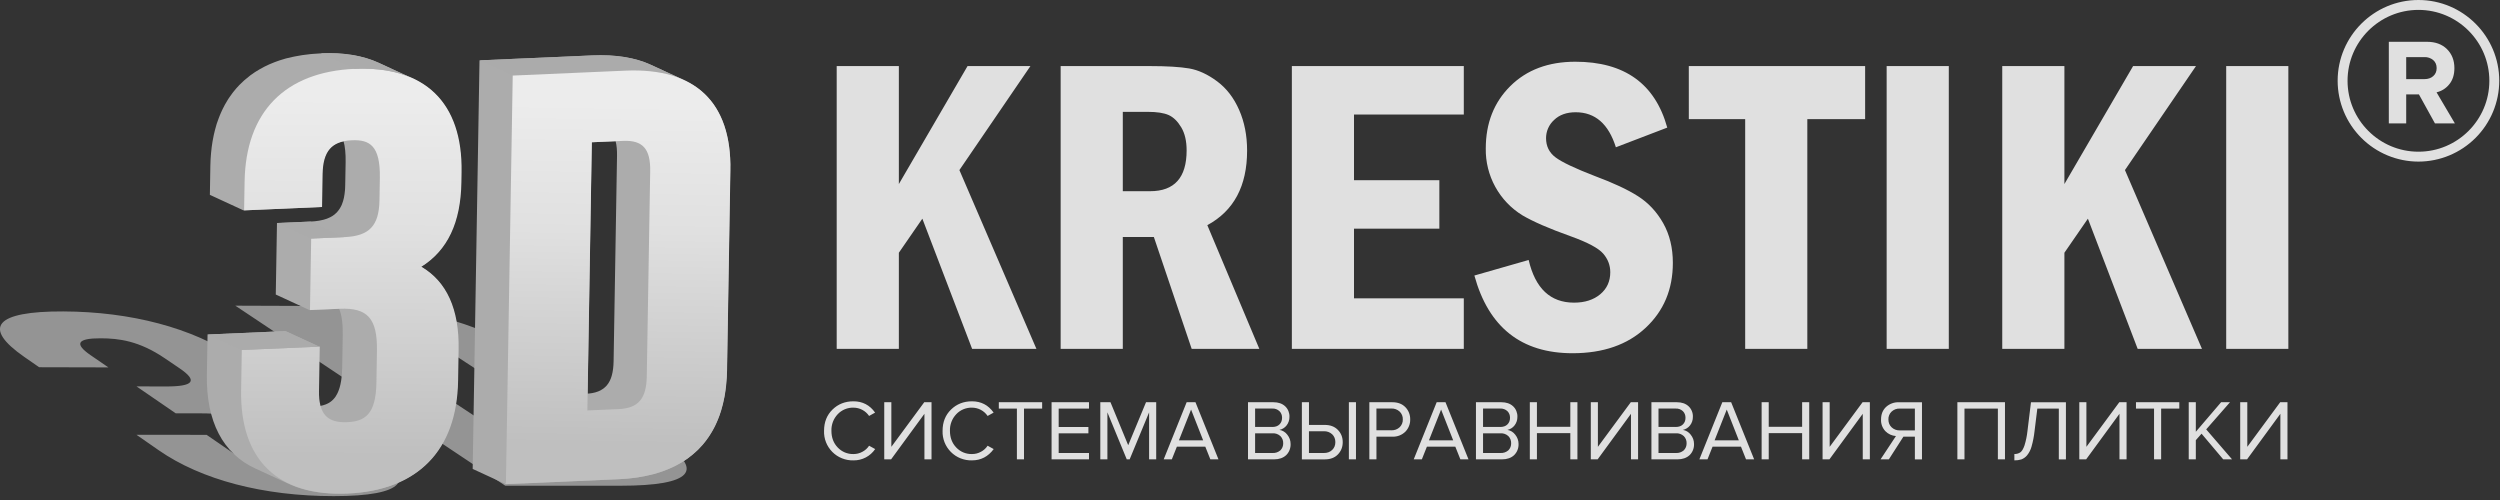 <?xml version="1.0" encoding="UTF-8"?> <svg xmlns="http://www.w3.org/2000/svg" width="100" height="20" viewBox="0 0 100 20" fill="none"><rect x="0" y="0" width="100" height="20" fill="#333333" stroke="none"/> <g clip-path="url(#clip0_142_53)"> <path opacity="0.8" d="M14.995 18.02L14.156 17.458C13.015 16.692 11.665 16.199 10.033 15.952C10.969 15.719 10.868 15.25 9.725 14.482L9.45 14.297C7.698 13.12 5.24 12.467 2.53 12.457C-0.18 12.447 -0.734 13.092 0.968 14.274L1.566 14.689L4.336 14.696L3.628 14.21C2.959 13.751 3.09 13.529 4.028 13.532C4.752 13.534 5.564 13.633 6.592 14.331L7.18 14.73C7.926 15.237 7.753 15.462 6.62 15.459L5.461 15.456L7.028 16.532L8.038 16.534C9.335 16.536 10.207 16.786 11.146 17.423L11.976 17.986C12.796 18.543 12.716 18.77 11.698 18.769C10.736 18.769 9.941 18.545 9.272 18.086L8.265 17.394L5.458 17.391L6.352 18.012C8.055 19.194 10.54 19.845 13.351 19.845C16.163 19.845 16.747 19.197 14.995 18.02ZM26.422 17.644L20.84 14.043C19.032 12.875 16.622 12.253 13.87 12.243L9.413 12.227L20.212 19.429H24.831C27.681 19.428 28.232 18.811 26.422 17.644ZM17.845 13.983L23.529 17.691C24.227 18.147 24.105 18.359 23.148 18.358L21.587 18.357L13.928 13.305L15.45 13.31C16.386 13.314 17.146 13.528 17.845 13.983Z" fill="#ACACAC"></path> <path d="M29.214 6.605C29.213 6.5 29.209 6.394 29.203 6.288L29.198 6.224C29.192 6.139 29.184 6.054 29.174 5.969L29.17 5.924L29.165 5.887L29.153 5.804L29.133 5.677L29.118 5.595L29.108 5.541L29.099 5.502C29.084 5.428 29.066 5.355 29.046 5.281L29.038 5.246L29.034 5.235C29.013 5.159 28.99 5.084 28.964 5.009L28.96 4.998L28.941 4.949C28.923 4.901 28.906 4.853 28.886 4.806L28.876 4.781L28.853 4.731C28.836 4.692 28.818 4.653 28.799 4.614L28.783 4.579L28.761 4.539L28.702 4.43L28.679 4.388L28.661 4.36C28.639 4.323 28.615 4.287 28.591 4.25L28.563 4.205L28.551 4.189C28.511 4.132 28.468 4.075 28.424 4.02L28.423 4.019L28.419 4.015C28.367 3.951 28.311 3.889 28.253 3.829L28.203 3.78L28.162 3.741C28.127 3.709 28.092 3.678 28.056 3.646L28.036 3.629L28.033 3.626L27.995 3.597C27.959 3.568 27.923 3.539 27.885 3.512L27.825 3.471C27.792 3.449 27.759 3.426 27.725 3.404L27.711 3.395C27.668 3.369 27.625 3.343 27.58 3.318L27.573 3.314C27.525 3.287 27.475 3.262 27.425 3.237L27.374 3.213L27.341 3.198C27.347 3.201 27.353 3.204 27.359 3.205L26.037 2.595C25.409 2.305 24.624 2.177 23.69 2.218L19.18 2.415L19.099 7.273L18.907 18.757L20.23 19.367L24.74 19.17C24.853 19.165 24.963 19.157 25.072 19.148L25.158 19.14C25.254 19.13 25.349 19.119 25.441 19.106L25.479 19.101C25.582 19.086 25.682 19.068 25.78 19.048L25.855 19.032C25.937 19.014 26.018 18.995 26.098 18.975L26.151 18.962C26.244 18.937 26.334 18.909 26.422 18.88L26.485 18.858C26.557 18.833 26.628 18.806 26.698 18.777L26.755 18.754C26.838 18.719 26.918 18.682 26.997 18.642L27.046 18.616C27.111 18.582 27.174 18.547 27.236 18.51L27.271 18.491L27.292 18.477C27.363 18.433 27.432 18.388 27.498 18.341L27.521 18.323C27.653 18.226 27.778 18.121 27.896 18.007L27.927 17.977C27.984 17.92 28.038 17.861 28.091 17.801L28.105 17.786L28.142 17.74C28.168 17.709 28.194 17.677 28.218 17.645L28.27 17.575C28.294 17.543 28.317 17.51 28.339 17.477L28.388 17.403C28.41 17.369 28.431 17.335 28.452 17.3L28.497 17.223L28.556 17.114L28.584 17.062L28.599 17.03L28.629 16.967L28.679 16.855L28.707 16.789L28.754 16.669L28.777 16.607C28.795 16.556 28.813 16.504 28.829 16.451L28.839 16.42L28.841 16.415L28.848 16.388C28.868 16.32 28.887 16.252 28.905 16.182L28.924 16.101C28.937 16.046 28.949 15.99 28.96 15.933L28.97 15.889L28.981 15.827L28.997 15.73C29.004 15.689 29.01 15.647 29.015 15.605L29.028 15.505L29.034 15.462L29.038 15.417C29.048 15.323 29.056 15.228 29.062 15.132L29.065 15.095L29.066 15.079C29.071 14.99 29.074 14.9 29.076 14.808L29.209 6.818L29.21 6.63C29.214 6.621 29.214 6.613 29.214 6.605ZM24.544 14.445C24.543 14.496 24.541 14.547 24.538 14.597L24.534 14.643C24.531 14.676 24.529 14.708 24.525 14.739L24.518 14.79C24.509 14.859 24.496 14.927 24.478 14.994L24.466 15.039C24.459 15.063 24.451 15.086 24.443 15.109L24.429 15.147C24.419 15.173 24.408 15.198 24.396 15.222L24.385 15.245C24.37 15.276 24.352 15.306 24.333 15.334L24.324 15.346C24.309 15.369 24.293 15.39 24.276 15.41L24.258 15.431L24.223 15.467C24.203 15.487 24.182 15.506 24.16 15.523C24.15 15.531 24.141 15.539 24.13 15.546C24.095 15.572 24.058 15.595 24.02 15.615C23.995 15.628 23.969 15.639 23.943 15.65L23.922 15.659C23.886 15.673 23.85 15.685 23.813 15.695L23.805 15.697C23.772 15.706 23.738 15.714 23.704 15.72L23.669 15.726C23.64 15.732 23.611 15.736 23.582 15.738L23.546 15.742L23.502 15.745L23.644 7.227L23.67 5.69L24.624 5.648C24.667 5.809 24.685 6.004 24.681 6.236L24.544 14.445Z" fill="#ACACAC"></path> <path d="M27.362 3.203L26.039 2.593C25.411 2.303 24.626 2.175 23.692 2.216L19.182 2.413L20.505 3.023L25.015 2.826C25.482 2.806 25.912 2.827 26.303 2.89C26.695 2.954 27.048 3.058 27.362 3.203Z" fill="#ABABAB"></path> <path d="M25.019 2.826L20.509 3.023L20.428 7.881L20.237 19.332L20.173 19.365L20.236 19.362V19.365L24.746 19.168C24.859 19.163 24.969 19.155 25.078 19.146L25.164 19.138C25.26 19.129 25.355 19.117 25.447 19.104L25.485 19.099C25.588 19.084 25.688 19.066 25.786 19.046L25.861 19.03C25.96 19.008 26.059 18.985 26.157 18.96C26.25 18.935 26.34 18.907 26.428 18.878L26.491 18.856C26.563 18.831 26.634 18.804 26.704 18.776L26.761 18.753C26.844 18.718 26.924 18.681 27.003 18.641L27.052 18.615C27.117 18.581 27.18 18.546 27.242 18.509L27.277 18.49L27.298 18.476C27.369 18.432 27.438 18.387 27.505 18.34L27.528 18.323C27.66 18.226 27.785 18.12 27.903 18.007L27.934 17.977C27.991 17.92 28.045 17.861 28.098 17.801L28.112 17.786L28.149 17.74L28.226 17.645L28.278 17.575C28.302 17.543 28.325 17.51 28.347 17.477L28.396 17.403C28.418 17.369 28.439 17.334 28.46 17.3L28.505 17.223L28.564 17.114L28.592 17.062L28.607 17.03L28.637 16.967L28.687 16.855L28.715 16.789L28.762 16.669L28.785 16.607C28.803 16.556 28.821 16.504 28.837 16.451L28.847 16.42L28.848 16.415L28.855 16.388C28.875 16.32 28.894 16.252 28.912 16.182L28.931 16.101C28.944 16.046 28.956 15.99 28.967 15.933L28.977 15.889L28.988 15.827L29.004 15.73C29.011 15.689 29.017 15.647 29.022 15.605L29.035 15.506L29.041 15.463L29.045 15.418C29.055 15.323 29.063 15.228 29.069 15.133L29.072 15.096L29.073 15.08C29.078 14.991 29.081 14.901 29.083 14.809L29.216 6.819C29.264 4.084 27.81 2.705 25.019 2.826ZM23.648 7.228L23.674 5.69L24.925 5.636C25.707 5.602 26.023 5.951 26.008 6.847L25.871 15.056C25.856 15.952 25.528 16.329 24.746 16.364L23.495 16.418L23.648 7.228Z" fill="url(#paint0_linear_142_53)"></path> <path d="M18.436 6.55V6.509L18.431 6.446L18.424 6.312C18.422 6.273 18.419 6.235 18.416 6.196L18.402 6.067L18.396 6.005L18.389 5.949L18.375 5.851C18.368 5.81 18.362 5.77 18.355 5.729L18.337 5.635L18.329 5.588L18.311 5.506C18.295 5.432 18.277 5.359 18.258 5.286L18.245 5.24C18.228 5.178 18.209 5.117 18.189 5.057L18.172 5.01L18.14 4.919L18.13 4.896C18.097 4.812 18.062 4.73 18.024 4.649L18.02 4.637C18.015 4.627 18.009 4.618 18.005 4.608C17.972 4.541 17.937 4.475 17.899 4.411C17.893 4.4 17.889 4.388 17.881 4.378L17.869 4.358C17.825 4.284 17.778 4.213 17.729 4.143L17.721 4.132C17.691 4.09 17.66 4.048 17.628 4.008L17.616 3.996C17.588 3.961 17.559 3.927 17.529 3.894L17.515 3.878L17.465 3.825L17.39 3.747C17.372 3.729 17.353 3.712 17.334 3.695L17.288 3.652L17.262 3.629C17.232 3.603 17.202 3.578 17.172 3.554L17.107 3.502C17.074 3.477 17.041 3.453 17.006 3.43L16.957 3.395L16.939 3.384C16.869 3.338 16.797 3.294 16.723 3.253L16.622 3.2L16.556 3.167L16.473 3.128C16.48 3.131 16.488 3.134 16.495 3.138L15.15 2.517C14.518 2.225 13.739 2.095 12.822 2.135C12.711 2.14 12.601 2.148 12.491 2.158L12.405 2.166C12.313 2.175 12.221 2.187 12.13 2.2L12.084 2.206C11.983 2.222 11.882 2.24 11.783 2.26L11.707 2.276C11.628 2.291 11.55 2.309 11.473 2.33L11.43 2.34L11.408 2.347C11.364 2.359 11.32 2.373 11.277 2.387L11.185 2.415C11.139 2.43 11.095 2.447 11.05 2.463L10.972 2.492C10.918 2.513 10.866 2.535 10.813 2.557L10.765 2.577C10.698 2.607 10.633 2.638 10.569 2.671L10.566 2.673C10.509 2.701 10.456 2.731 10.402 2.762L10.354 2.79C10.315 2.813 10.277 2.836 10.239 2.86L10.184 2.895C10.149 2.919 10.113 2.944 10.078 2.969L10.03 3.003L10.008 3.018L9.98 3.042C9.92 3.088 9.863 3.135 9.807 3.183L9.76 3.223C9.695 3.281 9.632 3.341 9.572 3.403C9.57 3.407 9.566 3.41 9.563 3.413C9.481 3.498 9.404 3.586 9.332 3.679L9.298 3.724C9.256 3.777 9.217 3.831 9.181 3.887L9.144 3.94L9.112 3.992L9.08 4.044C9.054 4.086 9.03 4.129 9.005 4.172L8.986 4.206C8.956 4.261 8.927 4.317 8.9 4.374L8.879 4.419L8.82 4.55L8.795 4.61L8.744 4.74C8.688 4.883 8.641 5.03 8.605 5.179L8.589 5.241L8.555 5.384L8.541 5.452C8.529 5.506 8.518 5.56 8.51 5.614L8.501 5.662C8.489 5.732 8.479 5.804 8.469 5.876L8.463 5.93C8.447 6.065 8.434 6.2 8.426 6.335L8.422 6.406C8.417 6.484 8.415 6.562 8.414 6.64L8.395 7.794L9.74 8.415L12.857 8.279L12.88 6.962C12.88 6.912 12.882 6.862 12.886 6.812L12.889 6.773L12.899 6.669L12.903 6.631L12.912 6.577C12.919 6.535 12.927 6.494 12.935 6.455L12.947 6.405C12.957 6.368 12.967 6.334 12.979 6.3L12.992 6.264C13.018 6.189 13.054 6.118 13.098 6.052L13.111 6.033L13.153 5.977L13.188 5.938L13.226 5.898C13.253 5.871 13.282 5.847 13.313 5.826L13.342 5.806C13.4 5.767 13.462 5.735 13.527 5.71L13.543 5.704C13.572 5.693 13.601 5.684 13.632 5.675L13.668 5.665L13.742 5.648C13.802 5.861 13.831 6.137 13.825 6.495L13.809 7.391C13.808 7.448 13.806 7.504 13.803 7.561L13.799 7.612C13.796 7.648 13.792 7.684 13.787 7.72L13.78 7.775L13.764 7.87L13.755 7.92C13.748 7.952 13.74 7.984 13.73 8.015L13.72 8.053C13.706 8.1 13.689 8.146 13.671 8.191C13.624 8.298 13.56 8.398 13.482 8.485L13.475 8.494L13.46 8.507C13.408 8.561 13.35 8.608 13.286 8.647H13.284C13.236 8.677 13.184 8.703 13.13 8.724C13.11 8.733 13.089 8.742 13.068 8.75C13.046 8.758 13.024 8.764 13.002 8.771C12.979 8.778 12.954 8.786 12.93 8.792C12.883 8.803 12.836 8.813 12.79 8.822L12.736 8.831L12.633 8.845L12.584 8.851C12.529 8.856 12.474 8.86 12.419 8.862L11.079 8.92L11.031 11.781L12.377 12.402L13.565 12.35C13.674 12.611 13.717 12.962 13.71 13.42L13.688 14.686C13.688 14.746 13.685 14.807 13.681 14.867L13.681 14.894C13.678 14.947 13.674 14.999 13.668 15.052L13.665 15.081C13.659 15.131 13.652 15.18 13.646 15.226L13.643 15.245C13.636 15.289 13.627 15.333 13.617 15.377L13.616 15.385C13.605 15.427 13.595 15.468 13.584 15.506L13.578 15.526C13.567 15.562 13.555 15.597 13.541 15.631L13.534 15.65C13.508 15.715 13.476 15.778 13.438 15.838L13.434 15.847C13.416 15.873 13.398 15.898 13.379 15.922C13.367 15.937 13.354 15.951 13.341 15.965L13.328 15.98L13.294 16.012L13.283 16.023C13.268 16.037 13.252 16.049 13.236 16.062L13.227 16.068C13.213 16.079 13.197 16.089 13.181 16.099L13.165 16.11C13.146 16.122 13.127 16.132 13.107 16.141C13.081 16.154 13.054 16.166 13.027 16.177L13.012 16.182C12.985 16.192 12.956 16.202 12.927 16.21L12.911 16.214C12.883 16.221 12.855 16.228 12.826 16.234H12.823L12.796 16.239L12.793 16.228L12.786 16.194C12.778 16.166 12.773 16.137 12.768 16.109L12.758 16.039C12.748 15.968 12.741 15.897 12.739 15.825L12.738 15.805C12.736 15.749 12.735 15.694 12.736 15.638L12.767 13.866L11.421 13.245L8.302 13.38L8.275 14.99C8.259 15.928 8.42 16.715 8.747 17.344C9.063 17.962 9.58 18.454 10.213 18.739L11.559 19.36L11.525 19.343L11.595 19.375L11.637 19.395C11.707 19.425 11.78 19.454 11.854 19.48L11.914 19.5C11.97 19.519 12.027 19.537 12.085 19.554L12.165 19.576C12.22 19.591 12.275 19.605 12.332 19.618L12.411 19.636C12.607 19.678 12.805 19.707 13.005 19.723C13.069 19.729 13.136 19.734 13.203 19.738L13.299 19.743C13.364 19.746 13.431 19.747 13.499 19.748L13.589 19.749C13.77 19.749 13.95 19.742 14.13 19.728L14.209 19.721L14.368 19.705L14.46 19.694L14.601 19.675L14.694 19.66C14.814 19.641 14.932 19.618 15.05 19.591L15.136 19.571L15.268 19.536L15.347 19.515C15.396 19.501 15.444 19.485 15.493 19.469L15.55 19.451C15.616 19.429 15.681 19.405 15.745 19.38L15.784 19.364L15.934 19.302L15.999 19.272C16.039 19.254 16.078 19.235 16.116 19.216L16.186 19.18C16.223 19.161 16.258 19.143 16.291 19.123L16.361 19.082C16.395 19.062 16.428 19.042 16.46 19.021L16.527 18.978L16.625 18.912L16.686 18.868L16.785 18.792L16.837 18.75L16.851 18.74L16.907 18.69C16.937 18.665 16.965 18.64 16.994 18.614L17.061 18.55C17.088 18.524 17.114 18.498 17.14 18.471C17.163 18.449 17.183 18.425 17.204 18.402L17.279 18.32L17.338 18.247L17.407 18.161L17.427 18.137L17.448 18.105C17.504 18.031 17.556 17.954 17.605 17.876C17.656 17.795 17.704 17.712 17.75 17.627L17.771 17.581C17.798 17.53 17.823 17.478 17.846 17.426L17.881 17.351L17.951 17.181L17.97 17.135L17.976 17.118C18.003 17.043 18.029 16.966 18.053 16.888L18.058 16.869C18.081 16.797 18.102 16.723 18.12 16.648L18.127 16.627L18.14 16.566C18.153 16.51 18.165 16.454 18.177 16.398L18.195 16.303C18.204 16.248 18.215 16.192 18.223 16.136L18.233 16.079L18.238 16.04C18.247 15.971 18.256 15.901 18.262 15.83L18.27 15.761C18.279 15.667 18.285 15.571 18.291 15.474L18.291 15.461C18.296 15.386 18.297 15.31 18.299 15.233L18.32 13.972L18.32 13.778L18.319 13.711L18.317 13.647C18.314 13.564 18.31 13.481 18.305 13.398V13.396C18.297 13.298 18.288 13.2 18.276 13.102L18.273 13.083C18.27 13.05 18.264 13.019 18.259 12.986C18.252 12.937 18.244 12.887 18.235 12.839L18.232 12.815L18.209 12.707C18.201 12.67 18.194 12.632 18.184 12.596L18.18 12.576C18.171 12.534 18.159 12.494 18.146 12.453L18.123 12.368L18.12 12.356C18.103 12.302 18.085 12.248 18.066 12.195C18.061 12.181 18.056 12.166 18.05 12.152L18.049 12.149C18.024 12.081 17.997 12.014 17.966 11.948L17.965 11.945C17.947 11.903 17.925 11.864 17.905 11.823C17.892 11.797 17.881 11.77 17.866 11.744L17.866 11.742C17.828 11.673 17.788 11.606 17.745 11.54L17.739 11.53C17.707 11.481 17.673 11.433 17.637 11.386L17.61 11.35L17.555 11.281L17.526 11.249C17.498 11.216 17.468 11.183 17.438 11.151C17.416 11.128 17.395 11.105 17.372 11.084C17.34 11.052 17.306 11.021 17.271 10.991L17.204 10.932C17.165 10.9 17.125 10.869 17.084 10.839L17.023 10.794C16.961 10.75 16.896 10.709 16.831 10.67L16.829 10.669C16.885 10.634 16.939 10.598 16.992 10.56L17.006 10.549L17.078 10.495C17.113 10.469 17.148 10.442 17.18 10.415L17.25 10.354C17.273 10.334 17.297 10.315 17.32 10.294L17.343 10.271L17.413 10.201C17.441 10.173 17.468 10.145 17.494 10.115L17.561 10.039L17.61 9.983L17.634 9.951C17.66 9.917 17.686 9.883 17.71 9.848L17.77 9.764C17.795 9.727 17.818 9.69 17.841 9.653C17.855 9.632 17.869 9.611 17.881 9.589L17.892 9.567C17.936 9.492 17.977 9.415 18.015 9.334L18.015 9.331C18.052 9.252 18.087 9.17 18.119 9.086L18.13 9.062C18.151 9.006 18.171 8.95 18.189 8.893L18.192 8.884C18.213 8.817 18.233 8.749 18.252 8.679L18.268 8.614L18.308 8.443L18.322 8.383L18.328 8.355C18.373 8.115 18.403 7.872 18.416 7.628L18.422 7.533L18.425 7.456C18.428 7.4 18.429 7.344 18.43 7.288L18.438 6.878C18.44 6.769 18.439 6.659 18.436 6.55Z" fill="#ACACAC"></path> <path d="M18.456 7.293L18.463 6.883C18.509 4.098 16.993 2.631 14.193 2.753C11.398 2.874 9.83 4.476 9.784 7.261L9.764 8.415L12.882 8.279L12.904 6.962C12.919 6.05 13.268 5.646 14.073 5.611C14.781 5.58 15.216 5.819 15.194 7.116L15.179 8.012C15.162 9.03 14.77 9.442 13.787 9.484L12.447 9.542L12.399 12.403L13.589 12.351C14.712 12.302 15.099 12.746 15.078 14.042L15.057 15.308C15.036 16.584 14.593 16.856 13.885 16.887C13.08 16.922 12.744 16.547 12.76 15.636L12.79 13.864L9.672 14L9.645 15.61C9.598 18.4 11.115 19.862 13.91 19.74C16.71 19.618 18.278 18.021 18.324 15.231L18.345 13.97C18.372 12.37 17.87 11.263 16.854 10.67C17.905 10.014 18.429 8.903 18.456 7.293Z" fill="url(#paint1_linear_142_53)"></path> <path d="M9.649 14.001L8.303 13.38L11.421 13.244L12.767 13.865L9.649 14.001ZM12.425 9.543L11.08 8.922L12.42 8.864L13.765 9.485L12.425 9.543ZM14.171 2.752L12.826 2.131C13.744 2.091 14.523 2.222 15.155 2.513L16.5 3.135C15.868 2.843 15.089 2.712 14.171 2.752Z" fill="#ABABAB"></path> <path d="M33.468 2.643H35.954V7.362L38.702 2.643H41.217L38.376 6.803L41.457 13.955H38.885L36.894 8.747L35.954 10.11V13.955H33.468V2.643ZM42.426 2.643H45.981C46.671 2.643 47.2 2.675 47.568 2.738C47.936 2.802 48.307 2.973 48.683 3.252C49.059 3.531 49.353 3.912 49.565 4.396C49.778 4.879 49.884 5.423 49.884 6.024C49.884 7.439 49.354 8.433 48.293 9.007L50.373 13.954H47.667L46.154 9.479H44.912V13.954H42.426V2.643ZM44.912 4.474V7.648H46.006C46.978 7.648 47.465 7.104 47.465 6.016C47.465 5.64 47.393 5.332 47.249 5.092C47.105 4.852 46.938 4.689 46.748 4.603C46.558 4.517 46.277 4.474 45.907 4.474H44.912ZM51.674 2.643H58.552V4.582H54.16V7.209H57.574V9.148H54.16V11.933H58.552V13.955H51.674V2.643ZM66.69 5.104L64.635 5.891C64.342 4.957 63.806 4.49 63.027 4.49C62.663 4.49 62.374 4.594 62.161 4.801C62.06 4.893 61.98 5.005 61.925 5.13C61.87 5.254 61.842 5.389 61.842 5.526C61.842 5.847 61.967 6.102 62.219 6.293C62.471 6.484 62.997 6.734 63.798 7.043C64.527 7.314 65.1 7.581 65.518 7.847C65.935 8.112 66.272 8.473 66.529 8.929C66.786 9.385 66.914 9.914 66.914 10.516C66.914 11.571 66.551 12.437 65.824 13.114C65.098 13.791 64.124 14.129 62.903 14.129C60.853 14.129 59.544 13.093 58.975 11.021L61.146 10.399C61.411 11.537 62.016 12.106 62.961 12.106C63.392 12.106 63.741 11.994 64.009 11.771C64.277 11.547 64.411 11.253 64.411 10.888C64.411 10.612 64.317 10.365 64.129 10.146C63.941 9.928 63.51 9.697 62.836 9.454C61.969 9.145 61.322 8.864 60.897 8.613C60.441 8.333 60.067 7.94 59.81 7.471C59.553 7.003 59.422 6.475 59.431 5.941C59.431 4.925 59.758 4.092 60.413 3.443C61.068 2.794 61.934 2.469 63.011 2.469C64.977 2.469 66.204 3.347 66.69 5.104ZM67.552 2.643H74.605V4.764H72.293V13.954H69.807V4.764H67.553L67.552 2.643ZM75.466 2.643H77.952V13.955H75.466V2.643ZM80.09 2.643H82.576V7.362L85.324 2.643H87.839L84.998 6.803L88.079 13.955H85.507L83.516 8.747L82.576 10.11V13.955H80.09V2.643ZM89.048 2.643H91.534V13.955H89.048V2.643Z" fill="#E0E0E0"></path> <path d="M96.738 6.464C95.881 6.463 95.059 6.122 94.454 5.516C93.848 4.91 93.507 4.089 93.506 3.232C93.505 1.45 94.956 0 96.738 0C98.52 0 99.97 1.45 99.97 3.232C99.969 4.089 99.628 4.91 99.022 5.516C98.416 6.122 97.595 6.463 96.738 6.464ZM96.738 0.396C95.174 0.396 93.902 1.669 93.902 3.232C93.902 4.795 95.174 6.068 96.738 6.068C98.302 6.068 99.574 4.796 99.574 3.232C99.574 1.668 98.302 0.396 96.738 0.396Z" fill="#E0E0E0"></path> <path d="M98.195 4.936H97.398L96.757 3.776H96.248V4.936H95.553V1.672H97.08C97.416 1.672 97.683 1.77 97.88 1.966C98.077 2.162 98.176 2.415 98.176 2.724C98.176 2.991 98.107 3.208 97.968 3.375C97.84 3.535 97.661 3.647 97.462 3.693L98.195 4.936ZM96.977 3.165C97.12 3.165 97.238 3.125 97.329 3.045C97.42 2.965 97.466 2.858 97.466 2.724C97.466 2.59 97.42 2.483 97.329 2.404C97.23 2.321 97.105 2.279 96.977 2.284H96.248V3.165H96.977Z" fill="#E0E0E0"></path> <path d="M34.137 18.415C33.98 18.419 33.825 18.391 33.68 18.333C33.535 18.276 33.404 18.189 33.294 18.078C33.184 17.967 33.097 17.835 33.04 17.69C32.983 17.544 32.956 17.389 32.962 17.233C32.962 16.886 33.074 16.602 33.3 16.382C33.525 16.162 33.804 16.052 34.137 16.052C34.502 16.052 34.791 16.202 35.004 16.504L34.764 16.638C34.694 16.535 34.601 16.452 34.492 16.394C34.383 16.336 34.261 16.306 34.138 16.306C34.02 16.303 33.904 16.325 33.795 16.37C33.687 16.415 33.589 16.482 33.509 16.568C33.425 16.657 33.359 16.761 33.316 16.875C33.273 16.99 33.252 17.112 33.257 17.234C33.257 17.503 33.341 17.725 33.509 17.9C33.589 17.985 33.687 18.052 33.795 18.098C33.904 18.143 34.02 18.165 34.138 18.162C34.266 18.162 34.386 18.132 34.497 18.071C34.605 18.014 34.697 17.931 34.764 17.829L35.007 17.963C34.91 18.104 34.781 18.22 34.629 18.299C34.477 18.378 34.308 18.418 34.137 18.415ZM35.644 18.374H35.37V16.089H35.654V17.873L36.97 16.089H37.261V18.374H36.977V16.552L35.644 18.374ZM38.878 18.415C38.721 18.419 38.566 18.391 38.421 18.333C38.276 18.276 38.145 18.189 38.035 18.078C37.925 17.967 37.838 17.835 37.781 17.69C37.724 17.544 37.697 17.389 37.703 17.233C37.703 16.886 37.815 16.602 38.041 16.382C38.266 16.162 38.545 16.052 38.878 16.052C39.243 16.052 39.532 16.202 39.745 16.504L39.505 16.638C39.435 16.535 39.342 16.452 39.233 16.394C39.124 16.336 39.002 16.306 38.879 16.306C38.761 16.303 38.645 16.325 38.536 16.37C38.428 16.415 38.33 16.482 38.25 16.568C38.166 16.657 38.1 16.761 38.057 16.875C38.014 16.99 37.993 17.112 37.998 17.234C37.998 17.503 38.082 17.725 38.25 17.9C38.33 17.985 38.428 18.052 38.536 18.098C38.645 18.143 38.761 18.165 38.879 18.162C39.007 18.162 39.127 18.132 39.238 18.071C39.346 18.014 39.438 17.931 39.505 17.829L39.748 17.963C39.526 18.264 39.236 18.415 38.878 18.415ZM40.96 18.374H40.676V16.343H39.953V16.089H41.686V16.343H40.96V18.374ZM43.56 18.374H42.063V16.089H43.56V16.343H42.347V17.079H43.536V17.333H42.347V18.12H43.56V18.374ZM46.248 18.374H45.964V16.494L45.186 18.374H45.07L44.296 16.494V18.374H44.012V16.089H44.419L45.128 17.809L45.841 16.089H46.248V18.374ZM48.739 18.374H48.414L48.212 17.867H47.075L46.873 18.374H46.548L47.466 16.089H47.819L48.739 18.374ZM48.126 17.613L47.643 16.383L47.157 17.613H48.126ZM50.962 18.374H49.92V16.089H50.937C51.134 16.089 51.289 16.143 51.405 16.25C51.462 16.303 51.507 16.369 51.537 16.442C51.566 16.514 51.581 16.592 51.578 16.671C51.581 16.797 51.54 16.92 51.462 17.019C51.391 17.11 51.29 17.172 51.178 17.196C51.303 17.216 51.416 17.285 51.492 17.388C51.58 17.498 51.624 17.621 51.624 17.758C51.627 17.84 51.613 17.923 51.583 18C51.553 18.077 51.507 18.147 51.448 18.205C51.328 18.317 51.167 18.374 50.962 18.374ZM50.889 17.079C51.015 17.079 51.112 17.045 51.18 16.976C51.249 16.908 51.283 16.82 51.283 16.712C51.283 16.604 51.248 16.516 51.178 16.446C51.139 16.41 51.093 16.382 51.044 16.364C50.994 16.346 50.941 16.339 50.889 16.342H50.204V17.078H50.889V17.079ZM50.903 18.12C51.016 18.127 51.128 18.088 51.215 18.014C51.253 17.976 51.282 17.931 51.302 17.882C51.321 17.832 51.33 17.779 51.328 17.726C51.329 17.674 51.32 17.622 51.301 17.574C51.282 17.526 51.253 17.482 51.217 17.445C51.175 17.406 51.125 17.375 51.071 17.356C51.017 17.337 50.96 17.328 50.903 17.332H50.204V18.119H50.903V18.12ZM52.075 16.089H52.359V16.997H52.993C53.212 16.997 53.386 17.063 53.515 17.196C53.644 17.328 53.709 17.492 53.709 17.686C53.709 17.88 53.645 18.043 53.517 18.176C53.389 18.309 53.215 18.375 52.993 18.375H52.075V16.089ZM52.958 17.25H52.358V18.12H52.958C53.093 18.12 53.202 18.08 53.287 17.998C53.372 17.917 53.414 17.813 53.414 17.685C53.414 17.557 53.372 17.453 53.287 17.371C53.197 17.289 53.079 17.245 52.958 17.25ZM54.239 18.374H53.955V16.089H54.239V18.374ZM55.058 18.374H54.774V16.089H55.692C55.914 16.089 56.088 16.155 56.216 16.288C56.279 16.352 56.328 16.429 56.361 16.513C56.394 16.598 56.41 16.687 56.408 16.778C56.41 16.868 56.394 16.958 56.36 17.042C56.327 17.127 56.277 17.203 56.214 17.268C56.145 17.335 56.063 17.388 55.973 17.422C55.884 17.456 55.788 17.471 55.692 17.467H55.058V18.374ZM55.657 17.212C55.717 17.214 55.777 17.204 55.833 17.184C55.89 17.163 55.941 17.131 55.986 17.09C56.028 17.049 56.061 17 56.083 16.946C56.105 16.892 56.115 16.834 56.113 16.776C56.115 16.718 56.105 16.66 56.083 16.606C56.061 16.552 56.028 16.503 55.986 16.463C55.941 16.422 55.89 16.39 55.833 16.369C55.777 16.348 55.717 16.338 55.657 16.341H55.057V17.211L55.657 17.212ZM58.74 18.374H58.415L58.213 17.867H57.076L56.874 18.374H56.549L57.467 16.089H57.82L58.74 18.374ZM58.127 17.613L57.644 16.383L57.158 17.613H58.127ZM60.079 18.374H59.038V16.089H60.055C60.252 16.089 60.407 16.143 60.523 16.25C60.58 16.303 60.625 16.369 60.655 16.442C60.684 16.514 60.699 16.592 60.696 16.671C60.699 16.797 60.658 16.92 60.58 17.019C60.509 17.11 60.408 17.172 60.296 17.196C60.421 17.216 60.534 17.285 60.61 17.388C60.698 17.498 60.742 17.621 60.742 17.758C60.745 17.84 60.731 17.923 60.701 18C60.671 18.077 60.624 18.147 60.566 18.205C60.446 18.317 60.285 18.374 60.079 18.374ZM60.007 17.079C60.133 17.079 60.23 17.045 60.298 16.976C60.367 16.908 60.401 16.82 60.401 16.712C60.401 16.604 60.366 16.516 60.296 16.446C60.257 16.41 60.211 16.382 60.162 16.364C60.112 16.346 60.059 16.339 60.007 16.342H59.322V17.078H60.007V17.079ZM60.021 18.12C60.134 18.127 60.246 18.088 60.333 18.014C60.371 17.976 60.4 17.931 60.42 17.882C60.439 17.832 60.448 17.779 60.446 17.726C60.447 17.674 60.438 17.622 60.419 17.574C60.4 17.526 60.371 17.482 60.335 17.445C60.293 17.406 60.243 17.375 60.189 17.356C60.135 17.337 60.078 17.328 60.021 17.332H59.322V18.119H60.021V18.12ZM63.097 18.374H62.813V17.326H61.477V18.374H61.193V16.089H61.477V17.072H62.813V16.089H63.097V18.374ZM63.906 18.374H63.632V16.089H63.916V17.873L65.232 16.089H65.523V18.374H65.239V16.552L63.906 18.374ZM67.098 18.374H66.057V16.089H67.074C67.271 16.089 67.426 16.143 67.542 16.25C67.599 16.303 67.644 16.369 67.674 16.442C67.704 16.514 67.718 16.592 67.715 16.671C67.718 16.797 67.677 16.92 67.599 17.019C67.528 17.11 67.427 17.172 67.315 17.196C67.44 17.216 67.553 17.285 67.629 17.388C67.717 17.498 67.761 17.621 67.761 17.758C67.764 17.84 67.75 17.923 67.72 18C67.69 18.077 67.644 18.147 67.585 18.205C67.464 18.317 67.303 18.374 67.098 18.374ZM67.026 17.079C67.152 17.079 67.249 17.045 67.317 16.976C67.386 16.908 67.42 16.82 67.42 16.712C67.42 16.604 67.385 16.516 67.315 16.446C67.276 16.41 67.23 16.382 67.181 16.364C67.131 16.346 67.078 16.339 67.026 16.342H66.34V17.078H67.026V17.079ZM67.039 18.12C67.152 18.127 67.264 18.088 67.351 18.014C67.389 17.976 67.418 17.931 67.438 17.882C67.457 17.832 67.466 17.779 67.464 17.726C67.465 17.674 67.456 17.622 67.437 17.574C67.418 17.526 67.389 17.482 67.353 17.445C67.311 17.406 67.261 17.375 67.207 17.356C67.153 17.337 67.096 17.328 67.039 17.332H66.34V18.119H67.039V18.12ZM70.166 18.374H69.841L69.639 17.867H68.502L68.3 18.374H67.975L68.893 16.089H69.246L70.166 18.374ZM69.553 17.613L69.07 16.383L68.584 17.613H69.553ZM72.369 18.374H72.085V17.326H70.749V18.374H70.465V16.089H70.749V17.072H72.085V16.089H72.369V18.374ZM73.177 18.374H72.903V16.089H73.187V17.873L74.503 16.089H74.794V18.374H74.51V16.552L73.177 18.374ZM75.554 18.374H75.222L75.838 17.442C75.677 17.431 75.527 17.361 75.415 17.247C75.356 17.184 75.31 17.11 75.28 17.03C75.251 16.949 75.237 16.863 75.242 16.778C75.242 16.57 75.309 16.404 75.442 16.278C75.583 16.15 75.77 16.082 75.961 16.09H76.879V18.375H76.595V17.467H76.136L75.554 18.374ZM75.992 17.216H76.595V16.343H75.992C75.931 16.34 75.871 16.35 75.815 16.37C75.758 16.392 75.707 16.424 75.663 16.465C75.621 16.505 75.587 16.554 75.566 16.608C75.544 16.662 75.533 16.72 75.536 16.778C75.536 16.906 75.579 17.011 75.665 17.093C75.708 17.134 75.76 17.166 75.816 17.187C75.872 17.208 75.932 17.218 75.992 17.216ZM80.199 18.374H79.915V16.343H78.579V18.374H78.295V16.089H80.199V18.374ZM80.575 18.415V18.161C80.66 18.164 80.744 18.14 80.815 18.093C80.877 18.047 80.932 17.956 80.979 17.821C81.038 17.631 81.078 17.435 81.099 17.237L81.239 16.09H82.637V18.375H82.353V16.344H81.493L81.38 17.259C81.358 17.463 81.318 17.665 81.262 17.862C81.227 17.992 81.165 18.113 81.08 18.217C81.02 18.287 80.944 18.342 80.858 18.376C80.766 18.404 80.67 18.417 80.575 18.415ZM83.446 18.374H83.172V16.089H83.456V17.873L84.772 16.089H85.063V18.374H84.779V16.552L83.446 18.374ZM86.446 18.374H86.162V16.343H85.439V16.089H87.172V16.343H86.446V18.374ZM89.282 18.374H88.929L88.062 17.347L87.833 17.607V18.374H87.549V16.089H87.833V17.271L88.844 16.089H89.2L88.248 17.175L89.282 18.374ZM89.882 18.374H89.608V16.089H89.892V17.873L91.208 16.089H91.499V18.374H91.215V16.552L89.882 18.374Z" fill="#E0E0E0"></path> </g> <defs> <linearGradient id="paint0_linear_142_53" x1="24.833" y1="4.146" x2="24.624" y2="17.763" gradientUnits="userSpaceOnUse"> <stop stop-color="#ECECEC"></stop> <stop offset="0.373" stop-color="#E0E0E0"></stop> <stop offset="1" stop-color="#BFBFBF"></stop> </linearGradient> <linearGradient id="paint1_linear_142_53" x1="14.072" y1="3.882" x2="14.036" y2="18.236" gradientUnits="userSpaceOnUse"> <stop stop-color="#ECECEC"></stop> <stop offset="0.373" stop-color="#E0E0E0"></stop> <stop offset="1" stop-color="#BFBFBF"></stop> </linearGradient> <clipPath id="clip0_142_53"> <rect width="100" height="19.845" fill="white"></rect> </clipPath> </defs> </svg> 